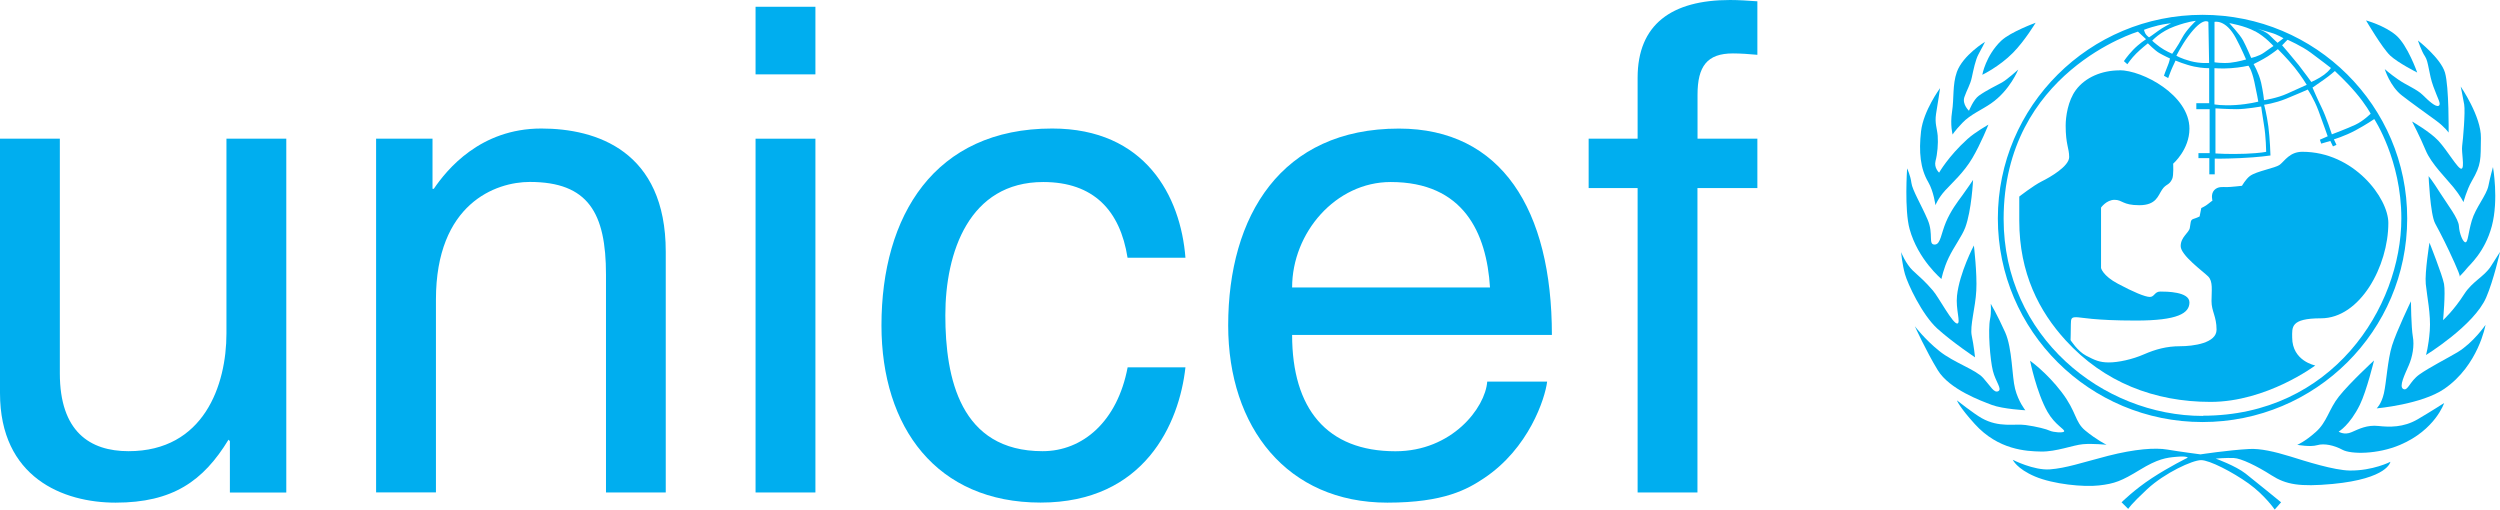 <svg width="157" height="32" viewBox="0 0 157 32" fill="none" xmlns="http://www.w3.org/2000/svg">
<path d="M144.261 27.937C144.261 27.937 144.725 27.759 145.431 27.129C146.138 26.508 146.253 25.691 146.886 24.897C147.588 24.016 149.089 22.637 149.089 22.637C149.089 22.637 148.63 24.536 148.199 25.422C147.565 26.709 146.868 27.106 146.868 27.106C146.868 27.106 147.216 27.348 147.685 27.138C148.153 26.933 148.648 26.677 149.355 26.75C150.062 26.828 150.938 26.851 151.824 26.335C152.709 25.815 153.494 25.308 153.494 25.308C153.494 25.308 152.939 26.997 150.727 27.937C149.304 28.544 147.634 28.531 147.111 28.248C146.588 27.965 145.964 27.828 145.523 27.956C145.078 28.088 144.261 27.933 144.261 27.933" fill="#00AEEF"/>
<path d="M151.406 18.926C151.406 18.926 151.424 20.56 151.525 21.131C151.631 21.702 151.507 22.405 151.268 22.948C151.034 23.496 150.635 24.272 150.924 24.427C151.218 24.582 151.314 23.961 151.943 23.514C152.567 23.071 153.71 22.491 154.329 22.122C155.33 21.519 156.091 20.401 156.091 20.401C156.091 20.401 155.651 22.948 153.499 24.422C152.076 25.399 149.254 25.646 149.254 25.646C149.254 25.646 149.552 25.381 149.708 24.705C149.864 24.034 149.938 22.605 150.222 21.697C150.507 20.789 151.406 18.922 151.406 18.922" fill="#00AEEF"/>
<path d="M152.567 15.229C152.567 15.229 153.379 17.265 153.485 17.831C153.586 18.401 153.425 20.104 153.425 20.104C153.425 20.104 154.095 19.501 154.751 18.474C155.265 17.666 156 17.383 156.422 16.73C156.835 16.082 157 15.822 157 15.822C157 15.822 156.592 17.625 156.133 18.68C155.376 20.437 152.351 22.295 152.351 22.295C152.351 22.295 152.512 21.779 152.59 20.77C152.668 19.762 152.411 18.584 152.338 17.831C152.269 17.109 152.572 15.233 152.572 15.233" fill="#00AEEF"/>
<path d="M152.517 11.061C152.517 11.061 152.755 11.344 153.246 12.124C153.742 12.9 154.394 13.731 154.421 14.201C154.444 14.667 154.683 15.242 154.839 15.215C154.995 15.187 154.995 14.658 155.229 13.85C155.463 13.046 156.16 12.252 156.275 11.659C156.367 11.175 156.559 10.49 156.559 10.49C156.559 10.49 156.927 12.54 156.486 14.201C156.041 15.863 155.054 16.662 154.898 16.877C154.738 17.082 154.449 17.369 154.449 17.369C154.449 17.369 154.605 17.52 154.137 16.484C153.668 15.443 153.343 14.804 152.93 14.037C152.613 13.453 152.517 11.061 152.517 11.061Z" fill="#00AEEF"/>
<path d="M151.475 7.628C151.475 7.628 152.613 8.281 153.132 8.842C153.714 9.472 154.371 10.645 154.582 10.595C154.793 10.54 154.568 9.554 154.623 9.166C154.678 8.778 154.829 7.025 154.751 6.56C154.673 6.094 154.531 5.432 154.531 5.432C154.531 5.432 155.83 7.318 155.802 8.669C155.779 10.02 155.844 10.317 155.229 11.371C154.907 11.928 154.706 12.695 154.706 12.695C154.706 12.695 154.517 12.298 154.072 11.755C153.627 11.207 152.673 10.271 152.333 9.44C151.989 8.609 151.48 7.633 151.48 7.633" fill="#00AEEF"/>
<path d="M149.754 4.332C149.754 4.332 150.08 4.629 150.599 4.989C151.122 5.355 151.778 5.601 152.145 5.962C152.507 6.322 152.966 6.747 153.15 6.642C153.329 6.542 153.095 6.213 152.815 5.432C152.526 4.652 152.521 3.88 152.292 3.542C152.062 3.209 151.847 2.543 151.847 2.543C151.847 2.543 153.278 3.652 153.545 4.56C153.806 5.464 153.774 8.326 153.774 8.326C153.774 8.326 153.517 7.966 153.021 7.601C152.526 7.24 151.278 6.341 150.855 6.007C150.085 5.419 149.759 4.328 149.759 4.328" fill="#00AEEF"/>
<path d="M148.589 1.283C148.589 1.283 149.74 1.593 150.47 2.214C151.2 2.839 151.801 4.556 151.801 4.556C151.801 4.556 150.599 3.953 150.103 3.488C149.607 3.022 148.589 1.287 148.589 1.287" fill="#00AEEF"/>
<path d="M126.397 28.873C126.397 28.873 127.718 29.553 128.737 29.476C129.756 29.398 130.701 29.065 132.385 28.627C134.069 28.197 135.354 28.102 136.111 28.234C136.864 28.362 138.19 28.535 138.19 28.535C138.19 28.535 139.911 28.27 141.251 28.197C141.93 28.156 142.834 28.357 143.839 28.668C144.812 28.974 146.583 29.535 147.565 29.549C149.02 29.567 150.117 29.001 150.117 29.001C150.117 29.001 149.974 30.06 146.487 30.393C144.413 30.585 143.559 30.43 142.651 29.85C141.742 29.266 140.737 28.782 140.287 28.764C139.833 28.741 139.149 28.8 139.149 28.8C139.149 28.8 140.397 29.252 141.021 29.74C141.641 30.229 143.252 31.544 143.252 31.544L142.852 32C142.852 32 142.233 31.096 141.21 30.361C140.186 29.631 138.759 28.896 138.227 28.896C137.695 28.896 135.96 29.686 134.845 30.717C133.776 31.712 133.652 31.959 133.652 31.959L133.234 31.544C133.234 31.544 134.051 30.735 135.143 30.023C136.235 29.307 137.392 28.741 137.392 28.741C137.392 28.741 137.355 28.627 136.694 28.686C136.033 28.741 135.506 28.818 134.372 29.512C133.234 30.206 132.798 30.375 131.821 30.485C130.862 30.599 128.943 30.411 127.796 29.923C126.644 29.434 126.401 28.873 126.401 28.873" fill="#00AEEF"/>
<path d="M122.9 25.148C122.9 25.148 123.955 25.979 124.446 26.257C125.548 26.878 126.511 26.595 127.204 26.691C127.906 26.787 128.53 26.951 128.737 27.052C128.948 27.148 129.568 27.202 129.627 27.093C129.691 26.96 129.063 26.7 128.586 25.869C127.893 24.651 127.489 22.656 127.489 22.656C127.489 22.656 128.526 23.386 129.471 24.628C130.417 25.869 130.288 26.481 130.949 27.033C131.646 27.613 132.293 27.933 132.293 27.933C132.293 27.933 131.426 27.841 130.807 27.896C130.182 27.951 129.136 28.375 128.177 28.357C127.259 28.339 125.493 28.261 124.015 26.627C123.028 25.541 122.895 25.143 122.895 25.143" fill="#00AEEF"/>
<path d="M120.252 20.487C120.252 20.487 120.876 21.314 121.789 22.044C122.698 22.774 124.075 23.208 124.547 23.738C125.02 24.267 125.222 24.696 125.488 24.568C125.754 24.436 125.327 23.98 125.153 23.29C124.979 22.592 124.832 20.734 124.979 20.017C125.061 19.643 125.02 19.077 125.02 19.077C125.02 19.077 125.438 19.784 125.929 20.88C126.378 21.893 126.346 23.642 126.548 24.418C126.755 25.23 127.191 25.764 127.191 25.764C127.191 25.764 125.791 25.691 125.093 25.431C124.396 25.166 122.432 24.454 121.693 23.249C120.959 22.049 120.252 20.487 120.252 20.487Z" fill="#00AEEF"/>
<path d="M119.394 15.845C119.394 15.845 119.678 16.566 120.128 16.995C120.587 17.424 120.862 17.634 121.39 18.25C121.762 18.684 122.643 20.364 122.923 20.318C123.148 20.282 122.808 19.415 122.9 18.57C123.056 17.123 123.96 15.416 123.96 15.416C123.96 15.416 124.171 17.191 124.111 18.25C124.061 19.305 123.694 20.487 123.827 21.09C123.955 21.692 124.033 22.441 124.033 22.441C124.033 22.441 122.652 21.523 121.67 20.642C120.693 19.752 119.802 17.821 119.633 17.219C119.463 16.621 119.389 15.845 119.389 15.845" fill="#00AEEF"/>
<path d="M119.766 10.582C119.766 10.582 119.591 13.188 119.922 14.38C120.445 16.292 121.922 17.52 121.922 17.52C121.922 17.52 122.051 16.863 122.377 16.183C122.698 15.507 123.212 14.836 123.418 14.288C123.818 13.211 123.909 11.298 123.909 11.298C123.909 11.298 123.552 11.837 123.23 12.275C122.909 12.709 122.514 13.229 122.207 13.946C121.904 14.662 121.867 15.324 121.528 15.356C121.051 15.397 121.454 14.717 121.055 13.795C120.661 12.873 120.091 11.933 120.036 11.485C119.981 11.033 119.77 10.582 119.77 10.582" fill="#00AEEF"/>
<path d="M121.835 5.537C121.835 5.537 120.794 6.948 120.642 8.24C120.495 9.541 120.592 10.582 121.096 11.44C121.436 12.024 121.546 12.887 121.546 12.887C121.546 12.887 121.721 12.439 122.152 11.965C122.583 11.494 123.34 10.823 123.868 9.92C124.4 9.016 124.873 7.829 124.873 7.829C124.873 7.829 124.024 8.304 123.552 8.737C122.358 9.815 121.776 10.842 121.776 10.842C121.776 10.842 121.441 10.54 121.551 10.107C121.67 9.673 121.725 9.011 121.688 8.527C121.647 8.043 121.496 7.76 121.583 7.158C121.688 6.555 121.835 5.542 121.835 5.542" fill="#00AEEF"/>
<path d="M124.667 2.62C124.667 2.62 123.272 3.465 122.891 4.519C122.606 5.323 122.721 6.172 122.588 7.021C122.459 7.865 122.625 8.45 122.625 8.45C122.625 8.45 122.735 8.24 123.235 7.719C123.726 7.194 124.501 6.875 125.043 6.491C126.218 5.683 126.745 4.369 126.745 4.369C126.745 4.369 126.062 4.989 125.722 5.181C125.387 5.368 124.745 5.67 124.277 6.007C123.932 6.245 123.652 6.957 123.652 6.957C123.652 6.957 123.212 6.551 123.363 6.099C123.515 5.647 123.74 5.309 123.831 4.857C123.928 4.405 124.061 3.748 124.249 3.41C124.428 3.095 124.662 2.62 124.662 2.62" fill="#00AEEF"/>
<path d="M125.685 2.552C126.254 2.009 127.838 1.429 127.838 1.429C127.838 1.429 127.158 2.561 126.42 3.31C125.566 4.181 124.488 4.697 124.488 4.697C124.488 4.697 124.699 3.492 125.681 2.552" fill="#00AEEF"/>
<path d="M133.096 4.41C134.56 4.41 137.497 5.98 137.497 8.08C137.497 9.395 136.474 10.28 136.474 10.28C136.474 10.28 136.515 11.011 136.414 11.234C136.221 11.659 136.029 11.531 135.776 11.914C135.519 12.293 135.414 12.887 134.349 12.887C133.285 12.887 133.303 12.549 132.794 12.549C132.284 12.549 131.945 13.037 131.945 13.037V16.831C131.945 16.831 132.05 17.315 133.009 17.821C133.964 18.333 134.716 18.648 135.01 18.648C135.304 18.648 135.304 18.31 135.666 18.31C136.029 18.31 137.497 18.31 137.497 18.99C137.497 19.67 136.772 20.131 134.134 20.131C131.495 20.131 130.687 19.921 130.389 19.921C130.091 19.921 130.049 19.985 130.049 20.387C130.049 20.789 130.031 21.359 130.031 21.359C130.031 21.359 130.472 22.058 131.008 22.336C131.541 22.61 131.839 22.761 132.436 22.761C133.032 22.761 133.922 22.569 134.647 22.249C135.373 21.934 136.07 21.743 136.905 21.743C137.74 21.743 139.2 21.551 139.2 20.706C139.2 19.862 138.883 19.561 138.883 18.908C138.883 18.255 138.989 17.675 138.672 17.36C138.355 17.045 136.947 16.032 136.947 15.457C136.947 14.882 137.46 14.63 137.52 14.316C137.584 13.996 137.538 13.809 137.754 13.745C137.965 13.681 138.135 13.594 138.135 13.594L138.241 13.065C138.241 13.065 138.521 12.937 138.667 12.809C138.814 12.686 138.943 12.599 138.943 12.599C138.943 12.599 138.819 12.197 139.053 11.942C139.287 11.691 139.608 11.75 139.842 11.75C140.076 11.75 140.797 11.668 140.797 11.668C140.797 11.668 141.031 11.252 141.292 11.056C141.719 10.737 142.885 10.568 143.183 10.335C143.481 10.102 143.798 9.532 144.587 9.532C147.818 9.532 149.988 12.435 149.988 14.001C149.988 16.708 148.221 19.99 145.757 19.99C143.821 19.99 143.949 20.56 143.949 21.195C143.949 22.678 145.399 22.952 145.399 22.952C145.399 22.952 142.352 25.239 138.823 25.239C135.295 25.239 132.128 24.007 129.724 21.373C128.067 19.565 126.81 17.16 126.81 13.859C126.81 12.563 126.81 12.344 126.81 12.344C126.81 12.344 127.686 11.659 128.223 11.389C128.76 11.125 129.944 10.435 129.944 9.865C129.944 9.294 129.724 9.084 129.724 7.888C129.724 7.336 129.861 6.332 130.366 5.651C130.958 4.857 131.991 4.419 133.106 4.419" fill="#00AEEF"/>
<path d="M138.319 0.931C131.22 0.931 125.465 6.656 125.465 13.717C125.465 20.779 131.22 26.504 138.319 26.504C145.418 26.504 151.172 20.779 151.172 13.717C151.172 6.656 145.418 0.931 138.319 0.931ZM147.914 5.788C148.584 6.573 148.878 7.14 148.878 7.14C148.878 7.14 148.433 7.591 147.919 7.833C147.405 8.075 146.441 8.436 146.441 8.436C146.441 8.436 146.088 7.345 145.803 6.765C145.519 6.185 145.225 5.501 145.225 5.501C145.225 5.501 145.509 5.309 145.927 5.012C146.345 4.72 146.629 4.46 146.629 4.46C146.629 4.46 147.35 5.122 147.909 5.784L147.914 5.788ZM143.669 2.502C143.669 2.502 144.541 2.88 145.124 3.314C145.707 3.743 146.381 4.268 146.381 4.268C146.381 4.268 146.276 4.451 145.955 4.693C145.629 4.939 145.151 5.149 145.151 5.149C145.151 5.149 144.72 4.547 144.358 4.086C143.995 3.629 143.316 2.844 143.316 2.844C143.316 2.844 143.467 2.698 143.55 2.602C143.633 2.506 143.674 2.497 143.674 2.497L143.669 2.502ZM141.99 5.167C141.852 4.574 141.526 4.026 141.526 4.026C141.526 4.026 142.059 3.766 142.412 3.542C142.765 3.314 143.05 3.086 143.05 3.086C143.05 3.086 143.66 3.693 144.105 4.245C144.546 4.798 144.862 5.327 144.862 5.327C144.862 5.327 144.293 5.583 143.646 5.875C142.999 6.172 142.182 6.29 142.182 6.29C142.182 6.29 142.127 5.765 141.994 5.172L141.99 5.167ZM142.316 9.532C142.316 9.532 142.017 9.614 141.017 9.655C140.016 9.696 139.131 9.637 139.131 9.637V6.806C139.131 6.806 139.906 6.856 140.475 6.856C141.044 6.856 142.003 6.688 142.003 6.688C142.003 6.688 142.059 7.13 142.178 7.847C142.302 8.559 142.316 9.532 142.316 9.532ZM142.637 2.059C142.99 2.155 143.403 2.401 143.403 2.401L143.031 2.689C143.031 2.689 142.761 2.447 142.531 2.214C142.265 1.949 141.724 1.789 141.724 1.789C141.724 1.789 142.283 1.963 142.637 2.059ZM141.623 1.963C142.279 2.319 142.774 2.89 142.774 2.89C142.774 2.89 142.531 3.049 142.192 3.296C141.857 3.542 141.375 3.638 141.375 3.638C141.375 3.638 141.077 2.931 140.861 2.529C140.659 2.155 139.998 1.452 139.998 1.452C139.998 1.452 140.966 1.611 141.618 1.967L141.623 1.963ZM139.071 1.374C139.071 1.374 139.773 1.187 140.416 2.397C140.751 3.022 141.054 3.734 141.054 3.734C141.054 3.734 140.558 3.885 140.058 3.94C139.558 3.99 139.071 3.912 139.071 3.912V1.369V1.374ZM139.067 4.282C139.067 4.282 139.548 4.323 140.108 4.282C140.668 4.245 141.2 4.127 141.2 4.127C141.2 4.127 141.393 4.328 141.572 5.131C141.733 5.861 141.82 6.382 141.82 6.382C141.82 6.382 141.228 6.542 140.393 6.596C139.553 6.651 139.067 6.555 139.067 6.555V4.282ZM138.686 1.374L138.732 3.953C138.732 3.953 138.176 4.003 137.566 3.839C136.956 3.675 136.676 3.497 136.676 3.497C136.676 3.497 137.002 2.849 137.419 2.282C138.346 1.018 138.686 1.379 138.686 1.379V1.374ZM137.901 1.31C137.901 1.31 137.304 1.867 137.038 2.378C136.772 2.89 136.414 3.378 136.414 3.378C136.414 3.378 135.951 3.182 135.639 2.949C135.327 2.721 135.157 2.556 135.157 2.556C135.157 2.556 135.666 1.981 136.575 1.653C137.483 1.324 137.901 1.31 137.901 1.31ZM135.487 1.607C135.969 1.493 136.345 1.461 136.345 1.461C136.345 1.461 135.818 1.721 135.519 1.949C135.221 2.177 134.96 2.346 134.96 2.346C134.96 2.346 134.817 2.246 134.744 2.132C134.675 2.018 134.643 1.872 134.643 1.872C134.643 1.872 135.005 1.726 135.487 1.611V1.607ZM138.337 26.12C132.023 26.12 125.828 21.113 125.828 13.749C125.828 4.519 134.262 1.986 134.262 1.986L134.771 2.46C134.771 2.46 134.322 2.753 133.959 3.132C133.597 3.51 133.381 3.839 133.381 3.839L133.597 4.035C133.597 4.035 133.858 3.652 134.156 3.36C134.455 3.063 134.886 2.721 134.886 2.721C134.886 2.721 135.317 3.163 135.597 3.328C135.877 3.492 136.272 3.67 136.272 3.67C136.272 3.67 136.24 3.885 136.125 4.149C136.01 4.414 135.896 4.757 135.896 4.757L136.162 4.903C136.162 4.903 136.345 4.396 136.442 4.195C136.543 3.999 136.621 3.803 136.621 3.803C136.621 3.803 137.249 4.067 137.795 4.181C138.342 4.296 138.736 4.282 138.736 4.282V6.482H137.929V6.856H138.764V9.618H138.062V9.929H138.745V10.947H139.085V9.961C139.085 9.961 139.53 9.979 140.686 9.929C141.843 9.878 142.586 9.764 142.586 9.764C142.586 9.764 142.554 8.714 142.453 7.943C142.352 7.171 142.187 6.578 142.187 6.578C142.187 6.578 142.848 6.496 143.573 6.199C144.303 5.902 144.927 5.624 144.927 5.624C144.927 5.624 145.312 6.181 145.606 6.971C145.899 7.76 146.179 8.559 146.179 8.559L145.688 8.774L145.771 9.02L146.345 8.851L146.51 9.194L146.73 9.098L146.569 8.751C146.569 8.751 147.249 8.55 147.928 8.185C148.607 7.82 149.103 7.477 149.103 7.477C149.103 7.477 150.805 10.052 150.805 13.708C150.805 19.332 146.436 26.107 138.346 26.107" fill="#00AEEF"/>
<path d="M14.437 30.927V27.7L14.35 27.613C12.771 30.206 10.848 31.566 7.26 31.566C3.969 31.566 0 29.996 0 24.683V8.71H3.758V23.45C3.758 27.102 5.64 28.334 8.072 28.334C12.812 28.334 14.221 24.171 14.221 20.944V8.71H17.979V30.932H14.437" fill="#00AEEF"/>
<path d="M41.814 30.927H38.056V17.246C38.056 13.38 36.945 11.426 33.27 11.426C31.136 11.426 27.377 12.782 27.377 18.817V30.923H23.619V8.71H27.162V11.855H27.244C28.056 10.664 30.149 8.071 33.995 8.071C37.45 8.071 41.809 9.472 41.809 15.804V30.927" fill="#00AEEF"/>
<path d="M47.449 4.67V0.425H51.208V4.67H47.449ZM51.208 30.927H47.449V8.71H51.208V30.932" fill="#00AEEF"/>
<path d="M70.811 16.187C70.343 13.215 68.673 11.431 65.516 11.431C60.858 11.431 59.367 15.845 59.367 19.798C59.367 23.751 60.307 28.334 65.474 28.334C67.998 28.334 70.174 26.467 70.816 23.067H74.446C74.06 26.591 71.88 31.562 65.35 31.562C58.821 31.562 55.356 26.846 55.356 20.433C55.356 13.549 58.687 8.071 66.076 8.071C71.926 8.071 74.147 12.321 74.446 16.187H70.816" fill="#00AEEF"/>
<path d="M97.161 23.961C97.032 25.025 96.009 28.166 93.187 30.037C92.163 30.717 90.709 31.566 87.125 31.566C80.847 31.566 77.13 26.851 77.13 20.437C77.13 13.553 80.462 8.075 87.85 8.075C94.297 8.075 97.459 13.174 97.459 21.035H81.145C81.145 25.664 83.321 28.339 87.634 28.339C91.181 28.339 93.274 25.618 93.398 23.966H97.156L97.161 23.961ZM93.572 18.054C93.357 14.617 91.906 11.431 87.336 11.431C83.876 11.431 81.145 14.617 81.145 18.054H93.572Z" fill="#00AEEF"/>
<path d="M106.6 11.809V30.927H102.842V11.809H99.767V8.71H102.842V4.884C102.842 1.529 104.98 0 108.651 0C109.207 0 109.762 0.041 110.363 0.082V3.442C109.89 3.396 109.294 3.355 108.826 3.355C107.206 3.355 106.605 4.163 106.605 5.948V8.71H110.363V11.809H106.605" fill="#00AEEF"/>
</svg>

